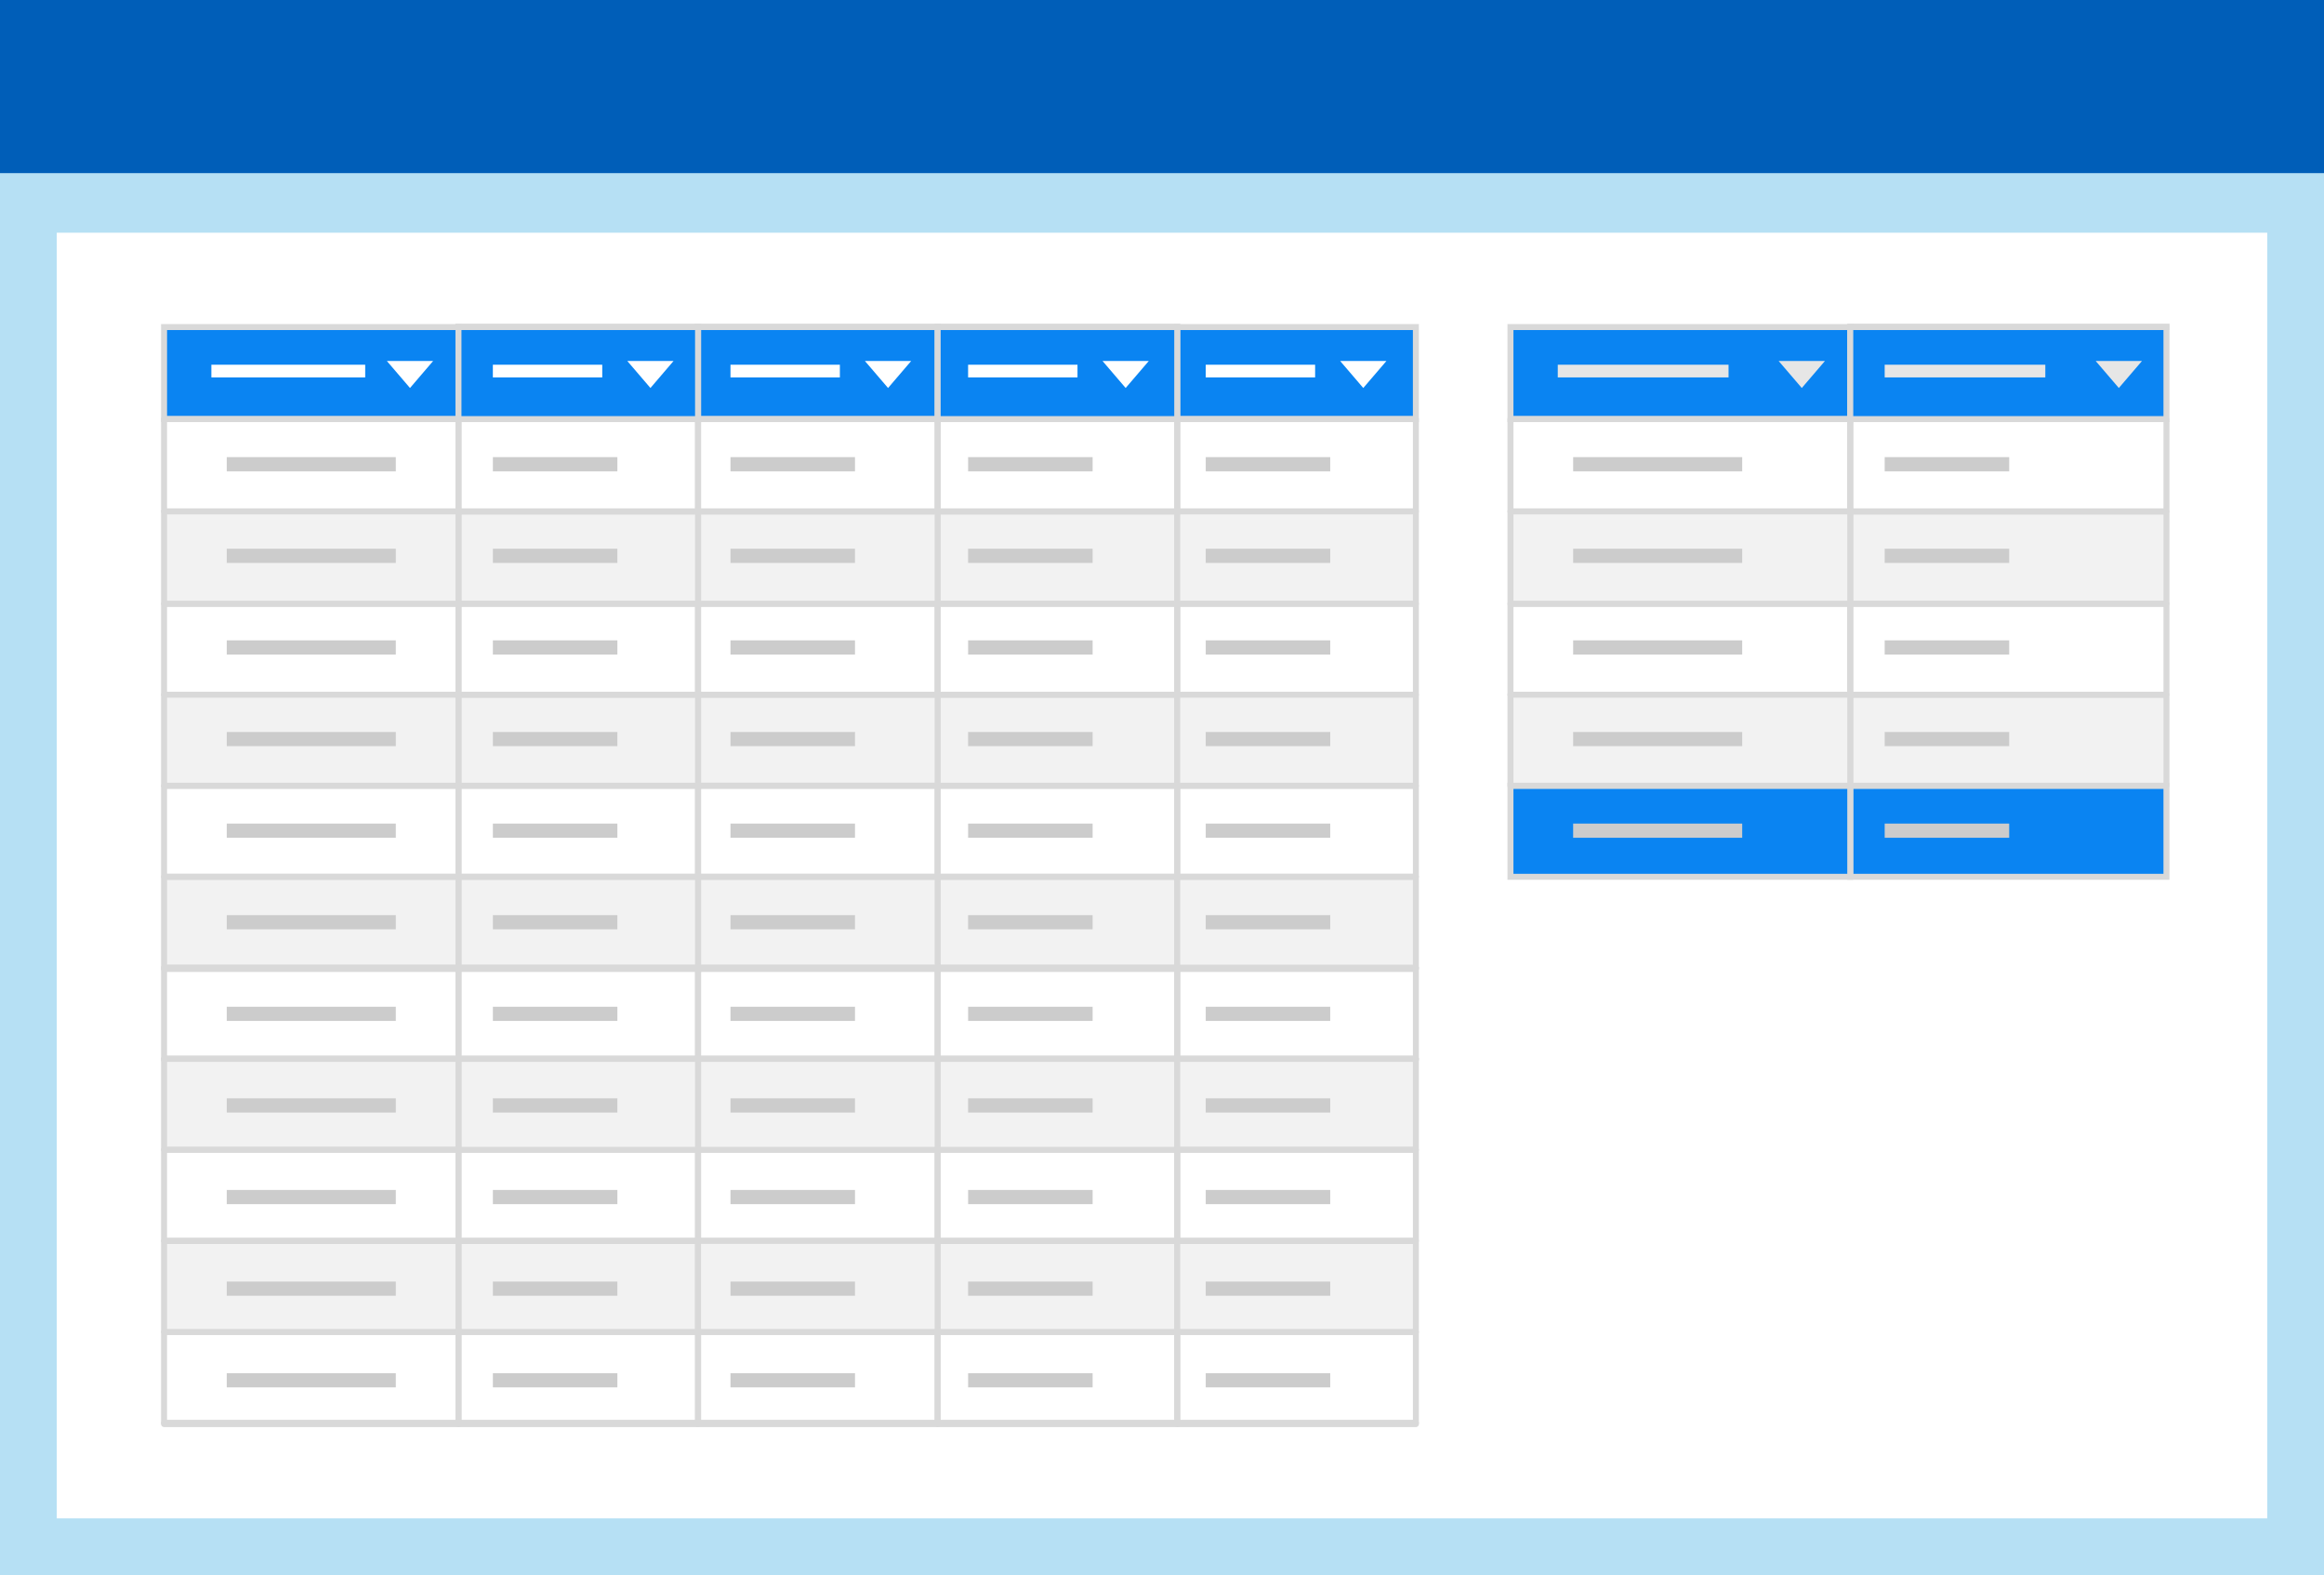 <svg xmlns="http://www.w3.org/2000/svg" viewBox="0 0 819 555"><rect x="0" y="0" width="819" height="555" fill="#333333" stroke="none"/><defs><style>.cls-1{fill:#b6e0f4;}.cls-2{fill:#005eb8;}.cls-3{fill:#fff;}.cls-4{fill:#0a84f2;stroke-miterlimit:10;}.cls-4,.cls-5,.cls-6{stroke:#d9d9d9;stroke-width:2.11px;}.cls-5{fill:#f2f2f2;}.cls-5,.cls-6,.cls-7{stroke-linejoin:round;}.cls-6,.cls-7{fill:none;}.cls-7{stroke:#ccc;stroke-width:5px;}.cls-8{fill:#e6e6e6;}</style></defs><title>pivot-table</title><g id="Layer_2" data-name="Layer 2"><g id="Layer_15" data-name="Layer 15"><rect class="cls-1" y="28" width="819" height="527"></rect><rect class="cls-1" y="60" width="819" height="495"></rect><rect class="cls-2" width="819" height="61"></rect><rect class="cls-3" x="183" y="-81" width="453" height="779" transform="translate(718 -101) rotate(90)"></rect></g><g id="Layer_21" data-name="Layer 21"><rect class="cls-4" x="246" y="115.13" width="84.43" height="0.11"></rect><rect class="cls-4" x="161.57" y="115.13" width="84.43" height="0.11"></rect><rect class="cls-4" x="330.44" y="115.13" width="84.43" height="0.11"></rect><rect class="cls-5" x="330.44" y="308.94" width="84.43" height="32.08"></rect><rect class="cls-5" x="246" y="308.94" width="84.43" height="32.08"></rect><rect class="cls-5" x="161.57" y="308.94" width="84.43" height="32.08"></rect><rect class="cls-6" x="330.44" y="276.86" width="84.43" height="32.08"></rect><rect class="cls-5" x="330.44" y="244.78" width="84.43" height="32.08"></rect><rect class="cls-6" x="161.57" y="276.86" width="84.43" height="32.08"></rect><rect class="cls-5" x="330.44" y="180.2" width="84.43" height="32.53"></rect><rect class="cls-6" x="330.44" y="212.74" width="84.43" height="32.04"></rect><rect class="cls-4" x="246" y="115.24" width="84.43" height="32.43"></rect><rect class="cls-5" x="246" y="244.78" width="84.43" height="32.08"></rect><rect class="cls-6" x="246" y="212.74" width="84.43" height="32.04"></rect><rect class="cls-4" x="414.87" y="115.24" width="84.1" height="32.43"></rect><rect class="cls-5" x="246" y="180.2" width="84.43" height="32.53"></rect><rect class="cls-6" x="246" y="276.86" width="84.43" height="32.08"></rect><rect class="cls-6" x="246" y="147.67" width="84.43" height="32.53"></rect><rect class="cls-5" x="161.57" y="244.78" width="84.43" height="32.08"></rect><rect class="cls-5" x="161.57" y="180.2" width="84.43" height="32.53"></rect><rect class="cls-6" x="161.57" y="212.74" width="84.43" height="32.04"></rect><rect class="cls-6" x="161.57" y="147.67" width="84.43" height="32.53"></rect><rect class="cls-6" x="330.44" y="147.67" width="84.43" height="32.53"></rect><rect class="cls-6" x="414.87" y="341.03" width="84.1" height="0.39"></rect><rect class="cls-5" x="414.87" y="308.94" width="84.1" height="32.08"></rect><rect class="cls-6" x="330.44" y="341.03" width="84.43" height="0.39"></rect><rect class="cls-6" x="161.57" y="341.03" width="84.43" height="0.39"></rect><rect class="cls-6" x="246" y="341.03" width="84.43" height="0.39"></rect><rect class="cls-6" x="414.87" y="276.86" width="84.1" height="32.08"></rect><rect class="cls-6" x="414.87" y="147.67" width="84.1" height="32.53"></rect><rect class="cls-5" x="414.87" y="180.2" width="84.1" height="32.53"></rect><rect class="cls-6" x="414.87" y="212.74" width="84.1" height="32.04"></rect><rect class="cls-5" x="414.87" y="244.78" width="84.1" height="32.08"></rect><rect class="cls-6" x="57.82" y="212.74" width="103.75" height="32.04"></rect><rect class="cls-4" x="57.82" y="115.24" width="103.75" height="32.43"></rect><rect class="cls-6" x="57.82" y="147.67" width="103.75" height="32.53"></rect><rect class="cls-5" x="57.82" y="180.2" width="103.75" height="32.53"></rect><rect class="cls-4" x="161.57" y="115.24" width="84.43" height="32.43"></rect><rect class="cls-4" x="330.44" y="115.24" width="84.43" height="32.43"></rect><rect class="cls-5" x="57.82" y="308.94" width="103.75" height="32.08"></rect><rect class="cls-6" x="57.82" y="276.86" width="103.75" height="32.08"></rect><rect class="cls-6" x="57.82" y="341.03" width="103.75" height="0.39"></rect><rect class="cls-6" x="330.44" y="341.02" width="84.43" height="32.08"></rect><rect class="cls-6" x="246" y="341.02" width="84.43" height="32.08"></rect><rect class="cls-6" x="161.57" y="341.02" width="84.43" height="32.08"></rect><rect class="cls-6" x="414.87" y="373.1" width="84.1" height="0.39"></rect><rect class="cls-6" x="414.87" y="341.02" width="84.1" height="32.08"></rect><rect class="cls-6" x="330.44" y="373.1" width="84.43" height="0.39"></rect><rect class="cls-6" x="161.57" y="373.1" width="84.43" height="0.39"></rect><rect class="cls-6" x="246" y="373.1" width="84.43" height="0.39"></rect><rect class="cls-6" x="57.82" y="341.02" width="103.75" height="32.08"></rect><rect class="cls-6" x="57.82" y="373.1" width="103.75" height="0.39"></rect><rect class="cls-5" x="57.82" y="244.78" width="103.75" height="32.08"></rect><rect class="cls-6" x="330.44" y="469.31" width="84.43" height="32.08"></rect><rect class="cls-6" x="246" y="469.31" width="84.43" height="32.08"></rect><rect class="cls-6" x="161.57" y="469.31" width="84.43" height="32.08"></rect><rect class="cls-5" x="330.44" y="437.23" width="84.43" height="32.08"></rect><rect class="cls-6" x="330.44" y="405.14" width="84.43" height="32.08"></rect><rect class="cls-5" x="161.57" y="437.23" width="84.43" height="32.08"></rect><rect class="cls-5" x="330.44" y="373.1" width="84.43" height="32.04"></rect><rect class="cls-6" x="246" y="405.14" width="84.43" height="32.08"></rect><rect class="cls-5" x="246" y="373.1" width="84.43" height="32.04"></rect><rect class="cls-5" x="246" y="437.23" width="84.43" height="32.08"></rect><rect class="cls-6" x="161.57" y="405.14" width="84.43" height="32.08"></rect><rect class="cls-5" x="161.57" y="373.1" width="84.43" height="32.04"></rect><rect class="cls-6" x="414.87" y="501.39" width="84.1" height="0.39"></rect><rect class="cls-6" x="414.87" y="469.31" width="84.1" height="32.08"></rect><rect class="cls-6" x="330.44" y="501.39" width="84.43" height="0.39"></rect><rect class="cls-6" x="161.57" y="501.39" width="84.43" height="0.39"></rect><rect class="cls-6" x="246" y="501.39" width="84.43" height="0.39"></rect><rect class="cls-5" x="414.87" y="437.23" width="84.1" height="32.08"></rect><rect class="cls-5" x="414.87" y="373.1" width="84.1" height="32.04"></rect><rect class="cls-6" x="414.87" y="405.14" width="84.1" height="32.08"></rect><rect class="cls-5" x="57.82" y="373.1" width="103.75" height="32.04"></rect><rect class="cls-6" x="57.82" y="469.31" width="103.75" height="32.08"></rect><rect class="cls-5" x="57.82" y="437.23" width="103.75" height="32.08"></rect><rect class="cls-6" x="57.82" y="501.39" width="103.75" height="0.39"></rect><rect class="cls-6" x="57.82" y="405.14" width="103.75" height="32.08"></rect><polygon class="cls-3" points="136.33 127.19 152.64 127.19 144.49 136.71 136.33 127.19"></polygon><rect class="cls-3" x="74.49" y="128.51" width="54.21" height="4.47"></rect><polygon class="cls-3" points="221.06 127.19 237.37 127.19 229.22 136.71 221.06 127.19"></polygon><rect class="cls-3" x="173.69" y="128.51" width="38.55" height="4.47"></rect><polygon class="cls-3" points="304.8 127.19 321.11 127.19 312.96 136.71 304.8 127.19"></polygon><rect class="cls-3" x="257.43" y="128.51" width="38.55" height="4.47"></rect><polygon class="cls-3" points="388.54 127.19 404.85 127.19 396.69 136.71 388.54 127.19"></polygon><rect class="cls-3" x="341.17" y="128.51" width="38.55" height="4.47"></rect><polygon class="cls-3" points="472.28 127.19 488.59 127.19 480.43 136.71 472.28 127.19"></polygon><rect class="cls-3" x="424.91" y="128.51" width="38.55" height="4.47"></rect><line class="cls-7" x1="79.91" y1="163.57" x2="139.49" y2="163.57"></line><line class="cls-7" x1="173.69" y1="163.57" x2="217.57" y2="163.57"></line><line class="cls-7" x1="257.43" y1="163.57" x2="301.31" y2="163.57"></line><line class="cls-7" x1="341.17" y1="163.57" x2="385.05" y2="163.57"></line><line class="cls-7" x1="424.91" y1="163.57" x2="468.79" y2="163.57"></line><line class="cls-7" x1="79.91" y1="195.84" x2="139.49" y2="195.84"></line><line class="cls-7" x1="173.69" y1="195.84" x2="217.57" y2="195.84"></line><line class="cls-7" x1="257.43" y1="195.84" x2="301.31" y2="195.84"></line><line class="cls-7" x1="341.17" y1="195.84" x2="385.05" y2="195.84"></line><line class="cls-7" x1="424.91" y1="195.84" x2="468.79" y2="195.84"></line><line class="cls-7" x1="79.91" y1="228.12" x2="139.49" y2="228.12"></line><line class="cls-7" x1="173.69" y1="228.12" x2="217.57" y2="228.12"></line><line class="cls-7" x1="257.43" y1="228.12" x2="301.31" y2="228.12"></line><line class="cls-7" x1="341.17" y1="228.12" x2="385.05" y2="228.12"></line><line class="cls-7" x1="424.91" y1="228.12" x2="468.79" y2="228.12"></line><line class="cls-7" x1="79.91" y1="260.4" x2="139.49" y2="260.4"></line><line class="cls-7" x1="173.69" y1="260.4" x2="217.57" y2="260.4"></line><line class="cls-7" x1="257.43" y1="260.4" x2="301.31" y2="260.4"></line><line class="cls-7" x1="341.17" y1="260.4" x2="385.05" y2="260.4"></line><line class="cls-7" x1="424.91" y1="260.4" x2="468.79" y2="260.4"></line><line class="cls-7" x1="79.91" y1="292.68" x2="139.49" y2="292.68"></line><line class="cls-7" x1="173.69" y1="292.68" x2="217.57" y2="292.68"></line><rect class="cls-4" x="652.05" y="115.13" width="111.43" height="0.11"></rect><rect class="cls-4" x="652.05" y="276.86" width="111.43" height="32.08"></rect><rect class="cls-5" x="652.05" y="244.78" width="111.43" height="32.08"></rect><rect class="cls-5" x="652.05" y="180.2" width="111.43" height="32.53"></rect><rect class="cls-6" x="652.05" y="212.74" width="111.43" height="32.04"></rect><rect class="cls-6" x="652.05" y="147.67" width="111.43" height="32.53"></rect><rect class="cls-6" x="532.3" y="212.74" width="119.75" height="32.04"></rect><rect class="cls-4" x="532.3" y="115.24" width="119.75" height="32.43"></rect><rect class="cls-6" x="532.3" y="147.67" width="119.75" height="32.53"></rect><rect class="cls-5" x="532.3" y="180.2" width="119.75" height="32.53"></rect><rect class="cls-4" x="652.05" y="115.24" width="111.43" height="32.43"></rect><rect class="cls-4" x="532.3" y="276.86" width="119.75" height="32.08"></rect><rect class="cls-5" x="532.3" y="244.78" width="119.75" height="32.08"></rect><polygon class="cls-8" points="626.81 127.19 643.13 127.19 634.97 136.71 626.81 127.19"></polygon><rect class="cls-8" x="548.97" y="128.51" width="60.19" height="4.47"></rect><polygon class="cls-8" points="738.54 127.19 754.86 127.19 746.7 136.71 738.54 127.19"></polygon><rect class="cls-8" x="664.18" y="128.51" width="56.61" height="4.47"></rect><line class="cls-7" x1="554.39" y1="163.57" x2="613.97" y2="163.57"></line><line class="cls-7" x1="664.18" y1="163.57" x2="708.06" y2="163.57"></line><line class="cls-7" x1="554.39" y1="195.84" x2="613.97" y2="195.84"></line><line class="cls-7" x1="664.18" y1="195.84" x2="708.06" y2="195.84"></line><line class="cls-7" x1="554.39" y1="228.12" x2="613.97" y2="228.12"></line><line class="cls-7" x1="664.18" y1="228.12" x2="708.06" y2="228.12"></line><line class="cls-7" x1="554.39" y1="260.4" x2="613.97" y2="260.4"></line><line class="cls-7" x1="664.18" y1="260.4" x2="708.06" y2="260.4"></line><line class="cls-7" x1="554.39" y1="292.68" x2="613.97" y2="292.68"></line><line class="cls-7" x1="664.18" y1="292.68" x2="708.06" y2="292.68"></line><line class="cls-7" x1="257.43" y1="292.68" x2="301.31" y2="292.68"></line><line class="cls-7" x1="341.17" y1="292.68" x2="385.05" y2="292.68"></line><line class="cls-7" x1="424.91" y1="292.68" x2="468.79" y2="292.68"></line><line class="cls-7" x1="79.91" y1="324.95" x2="139.49" y2="324.95"></line><line class="cls-7" x1="173.69" y1="324.95" x2="217.57" y2="324.95"></line><line class="cls-7" x1="257.43" y1="324.95" x2="301.31" y2="324.95"></line><line class="cls-7" x1="341.17" y1="324.95" x2="385.05" y2="324.95"></line><line class="cls-7" x1="424.91" y1="324.95" x2="468.79" y2="324.95"></line><line class="cls-7" x1="79.91" y1="357.23" x2="139.49" y2="357.23"></line><line class="cls-7" x1="173.69" y1="357.23" x2="217.57" y2="357.23"></line><line class="cls-7" x1="257.43" y1="357.23" x2="301.31" y2="357.23"></line><line class="cls-7" x1="341.17" y1="357.23" x2="385.05" y2="357.23"></line><line class="cls-7" x1="424.91" y1="357.23" x2="468.79" y2="357.23"></line><line class="cls-7" x1="79.91" y1="389.51" x2="139.49" y2="389.51"></line><line class="cls-7" x1="173.69" y1="389.51" x2="217.57" y2="389.51"></line><line class="cls-7" x1="257.43" y1="389.51" x2="301.31" y2="389.51"></line><line class="cls-7" x1="341.17" y1="389.51" x2="385.05" y2="389.51"></line><line class="cls-7" x1="424.91" y1="389.51" x2="468.79" y2="389.51"></line><line class="cls-7" x1="79.91" y1="421.79" x2="139.49" y2="421.79"></line><line class="cls-7" x1="173.69" y1="421.79" x2="217.57" y2="421.79"></line><line class="cls-7" x1="257.43" y1="421.79" x2="301.31" y2="421.79"></line><line class="cls-7" x1="341.17" y1="421.79" x2="385.05" y2="421.79"></line><line class="cls-7" x1="424.91" y1="421.79" x2="468.79" y2="421.79"></line><line class="cls-7" x1="79.91" y1="454.06" x2="139.49" y2="454.06"></line><line class="cls-7" x1="173.69" y1="454.06" x2="217.57" y2="454.06"></line><line class="cls-7" x1="257.43" y1="454.06" x2="301.31" y2="454.06"></line><line class="cls-7" x1="341.17" y1="454.06" x2="385.05" y2="454.06"></line><line class="cls-7" x1="424.91" y1="454.06" x2="468.79" y2="454.06"></line><line class="cls-7" x1="79.91" y1="486.34" x2="139.49" y2="486.34"></line><line class="cls-7" x1="173.69" y1="486.34" x2="217.57" y2="486.34"></line><line class="cls-7" x1="257.43" y1="486.34" x2="301.31" y2="486.34"></line><line class="cls-7" x1="341.17" y1="486.34" x2="385.05" y2="486.34"></line><line class="cls-7" x1="424.91" y1="486.34" x2="468.79" y2="486.34"></line></g></g></svg>